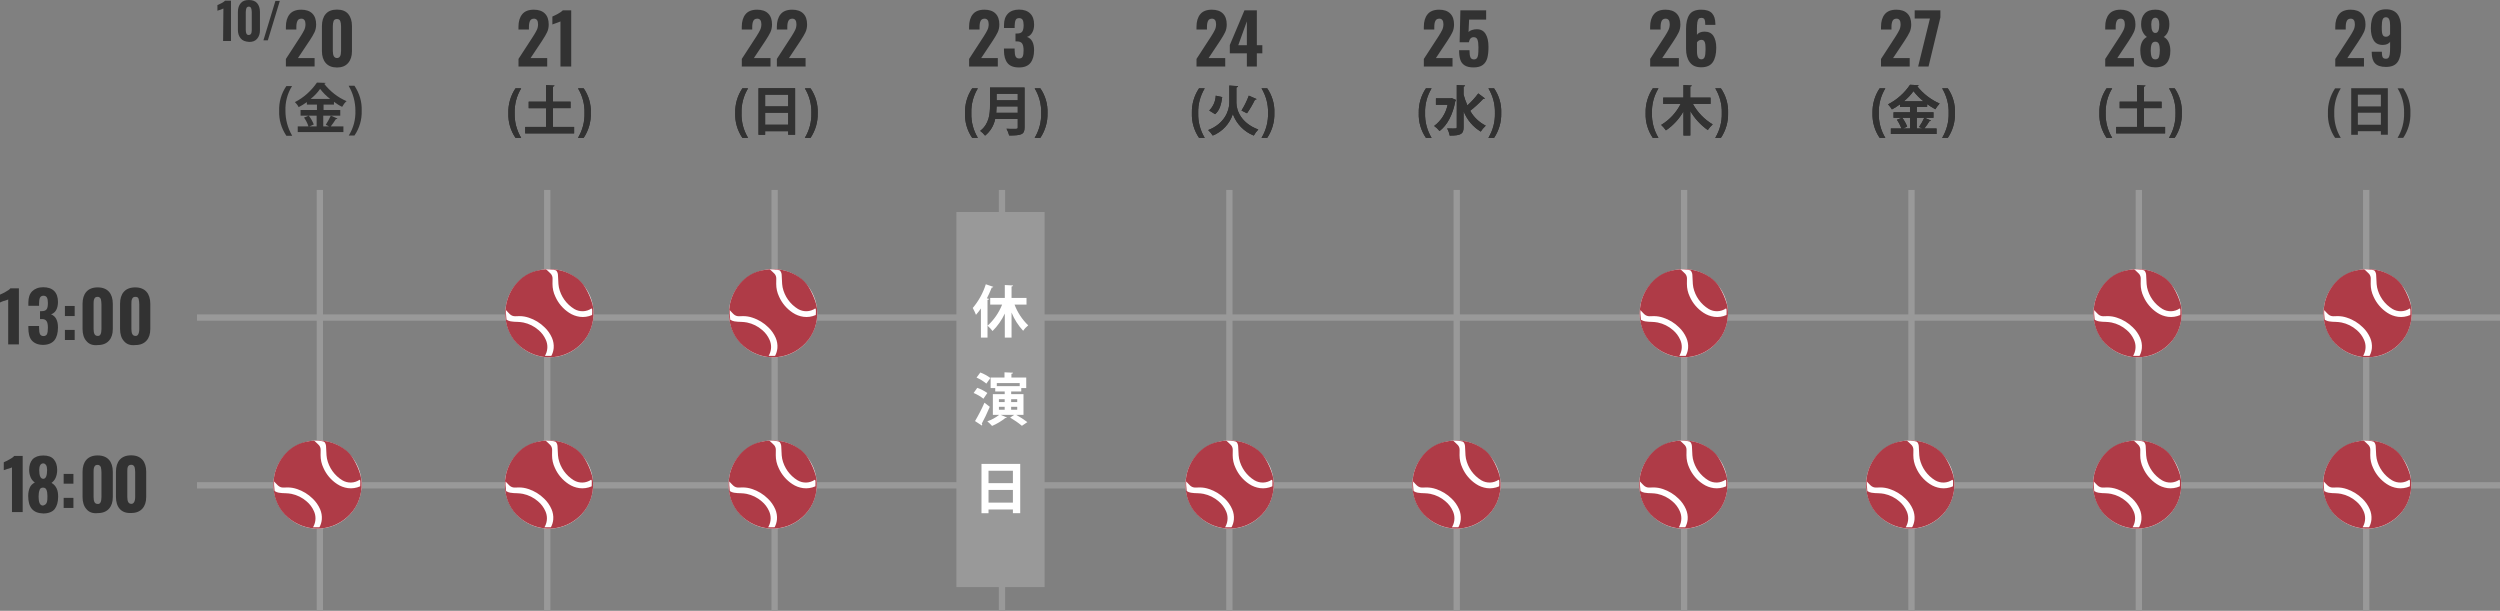 <?xml version="1.0" encoding="UTF-8"?><svg id="_レイヤー_1" xmlns="http://www.w3.org/2000/svg" width="279.9mm" height="68.39mm" viewBox="0 0 793.41 193.85"><rect x="0" y="0" width="793.41" height="193.85" fill="#808080" stroke="none"/><defs><style>.cls-1{fill:#fff;}.cls-2{fill:#999;}.cls-3{fill:#323232;}.cls-4{fill:#af3b47;}</style></defs><rect id="_長方形_28998" class="cls-2" x="100.52" y="60.27" width="2" height="133.58"/><rect id="_長方形_28998-2" class="cls-2" x="172.68" y="60.27" width="2" height="133.58"/><rect id="_長方形_28998-3" class="cls-2" x="244.84" y="60.27" width="2" height="133.58"/><rect id="_長方形_28998-4" class="cls-2" x="317" y="60.27" width="2" height="133.58"/><rect id="_長方形_28998-5" class="cls-2" x="389.16" y="60.27" width="2" height="133.58"/><rect id="_長方形_28998-6" class="cls-2" x="461.31" y="60.27" width="2" height="133.58"/><rect id="_長方形_28998-7" class="cls-2" x="533.47" y="60.27" width="2" height="133.58"/><rect id="_長方形_28998-8" class="cls-2" x="605.63" y="60.27" width="2" height="133.58"/><rect id="_長方形_28998-9" class="cls-2" x="677.79" y="60.27" width="2" height="133.58"/><rect id="_長方形_28998-10" class="cls-2" x="749.95" y="60.27" width="2" height="133.58"/><rect id="_長方形_28999" class="cls-2" x="62.52" y="99.77" width="730.89" height="2"/><rect id="_長方形_28999-2" class="cls-2" x="62.52" y="153.02" width="730.89" height="2"/><g id="_グループ_67390"><circle id="_楕円形_3502" class="cls-1" cx="245.36" cy="99.39" r="14"/><path id="_パス_360" class="cls-4" d="m258.74,97.88c-1.63,1.12-3.77,1.19-5.48.18-2.5-1.52-4.27-4-4.89-6.87-.13-.69-.19-1.4-.2-2.1-.02-.63-.04-1.27-.1-1.9-.03-.46-.2-.9-.48-1.26-.06-.07-.13-.12-.22-.15-.45-.14-.93-.22-1.4-.23-.48-.03-.96-.05-1.45-.08-.04,0-.07-.02-.1-.04.22,0,.45-.03.67-.03,3.01-.06,5.96.81,8.45,2.49,1.34.88,2.45,2.05,3.25,3.44.98,1.64,1.74,3.4,2.25,5.24.2.8.31,1.62.32,2.44.05,1.68-.19,3.36-.73,4.96-.62,1.85-1.65,3.55-3.01,4.96-2.07,2.18-4.77,3.66-7.73,4.21-1.42.29-2.87.33-4.3.13-2.81-.39-5.45-1.58-7.6-3.42-1.35-1.14-2.44-2.55-3.22-4.13-.67-1.36-1.1-2.82-1.28-4.32-.3-2.22-.08-4.48.63-6.6.72-2.15,1.94-4.11,3.56-5.7,1.65-1.65,3.74-2.78,6.02-3.27.81-.17,1.64-.3,2.47-.38.09,0,.19.03.24.1.29.29.6.57.9.85.18.17.36.34.53.52.35.42.53.95.52,1.49.02.57,0,1.13-.02,1.7,0,1.39.3,2.77.91,4.03.92,2.08,2.43,3.85,4.33,5.1,1.03.69,2.2,1.13,3.43,1.3,1.31.17,2.64-.02,3.84-.55.04-.02.06-.06.06-.1.02-.34.03-.68.03-1.02,0-.21,0-.41-.02-.62,0-.16-.07-.29-.18-.37Zm-27.13.56l-.03.03c0,.35-.02.7,0,1.05.04.61.11,1.21.16,1.82,0,.08.04.14.11.18.38.23.8.39,1.23.46.72.11,1.44.17,2.17.17.62.02,1.24.08,1.85.2,1.78.37,3.43,1.19,4.79,2.38,1.01.84,1.8,1.9,2.33,3.1.68,1.48.66,3.19-.05,4.66-.07.15-.15.29-.23.45h1.98s.07-.03.09-.06c.39-.75.64-1.57.71-2.41.09-1.11-.1-2.23-.54-3.25-.55-1.27-1.35-2.41-2.35-3.35-1.41-1.4-3.13-2.44-5.02-3.06-.94-.32-1.94-.49-2.93-.49-.46,0-.92.03-1.37.04-.63.02-1.23-.22-1.69-.65-.15-.14-.29-.29-.43-.43l-.78-.84Z"/></g><g id="_グループ_67390-2"><circle id="_楕円形_3502-2" class="cls-1" cx="245.22" cy="153.77" r="14"/><path id="_パス_360-2" class="cls-4" d="m258.6,152.25c-1.63,1.12-3.77,1.19-5.48.18-2.5-1.52-4.27-4-4.89-6.87-.13-.69-.19-1.4-.2-2.1-.02-.63-.04-1.27-.1-1.9-.03-.46-.2-.9-.48-1.26-.06-.07-.13-.12-.22-.15-.45-.14-.92-.22-1.4-.23-.48-.03-.96-.05-1.45-.08-.04,0-.07-.02-.1-.04.22,0,.45-.03.67-.03,3.01-.06,5.96.81,8.45,2.49,1.34.88,2.45,2.05,3.25,3.44.98,1.64,1.74,3.4,2.25,5.24.2.8.31,1.62.32,2.44.05,1.68-.19,3.36-.73,4.96-.62,1.85-1.65,3.55-3.01,4.96-2.07,2.18-4.77,3.66-7.73,4.21-1.42.29-2.87.33-4.3.13-2.81-.39-5.45-1.58-7.6-3.42-1.35-1.14-2.44-2.55-3.22-4.13-.67-1.36-1.1-2.82-1.28-4.32-.3-2.22-.08-4.48.63-6.6.72-2.15,1.94-4.11,3.56-5.7,1.65-1.65,3.74-2.78,6.02-3.27.81-.17,1.64-.3,2.46-.38.09,0,.19.03.25.1.29.29.6.57.9.85.18.17.36.34.53.52.35.42.53.95.52,1.49.02.57,0,1.13-.02,1.7,0,1.39.3,2.77.91,4.03.92,2.08,2.43,3.85,4.33,5.1,1.03.69,2.2,1.13,3.43,1.3,1.31.17,2.64-.02,3.85-.55.04-.02.06-.06.06-.1.02-.34.03-.68.03-1.02,0-.21,0-.41-.02-.62,0-.15-.08-.28-.19-.37Zm-27.13.57l-.03.03c0,.35-.02.7,0,1.05.04.61.11,1.21.16,1.82,0,.08.04.14.11.18.38.23.79.39,1.23.46.72.11,1.44.17,2.17.17.62.02,1.24.08,1.85.2,1.78.37,3.43,1.19,4.79,2.38,1.01.84,1.8,1.9,2.33,3.1.68,1.48.66,3.19-.05,4.66-.07.15-.15.29-.23.45h1.98s.07-.03.09-.06c.39-.75.64-1.57.71-2.41.09-1.11-.1-2.23-.54-3.25-.55-1.27-1.35-2.41-2.35-3.36-1.41-1.4-3.13-2.44-5.02-3.06-.94-.32-1.94-.49-2.93-.49-.46,0-.92.03-1.37.04-.63.02-1.23-.22-1.69-.65-.15-.14-.28-.29-.43-.43l-.78-.83Z"/></g><g id="_グループ_67390-3"><circle id="_楕円形_3502-3" class="cls-1" cx="100.77" cy="153.77" r="14"/><path id="_パス_360-3" class="cls-4" d="m114.14,152.25c-1.63,1.12-3.77,1.19-5.48.18-2.5-1.52-4.27-4-4.89-6.87-.13-.69-.19-1.4-.2-2.1-.02-.63-.04-1.27-.1-1.9-.03-.46-.2-.9-.48-1.26-.06-.07-.13-.12-.22-.15-.45-.14-.92-.22-1.4-.23-.48-.03-.96-.05-1.45-.08-.04,0-.07-.02-.1-.04.22,0,.45-.03.67-.03,3.01-.06,5.96.81,8.45,2.49,1.34.88,2.45,2.05,3.25,3.44.98,1.64,1.74,3.4,2.25,5.24.2.8.31,1.62.32,2.44.06,1.68-.19,3.36-.73,4.96-.62,1.85-1.65,3.55-3.01,4.96-2.07,2.18-4.77,3.66-7.73,4.21-1.42.29-2.87.33-4.3.13-2.81-.39-5.45-1.58-7.6-3.42-1.35-1.14-2.44-2.55-3.22-4.13-.67-1.36-1.1-2.82-1.28-4.32-.3-2.22-.08-4.48.63-6.6.72-2.15,1.94-4.11,3.56-5.7,1.65-1.65,3.74-2.78,6.02-3.27.81-.17,1.64-.3,2.46-.38.09,0,.19.03.25.1.29.29.6.57.9.85.18.17.36.34.53.52.35.42.53.95.52,1.49.02.57,0,1.13-.02,1.7,0,1.39.3,2.77.91,4.03.92,2.08,2.43,3.85,4.33,5.1,1.03.69,2.2,1.13,3.43,1.3,1.31.17,2.64-.02,3.84-.55.04-.02.06-.06.06-.1.02-.34.03-.68.03-1.02,0-.21,0-.41-.02-.62.01-.15-.06-.28-.18-.37Zm-27.12.57l-.03.03c0,.35-.02.7,0,1.05.04.61.11,1.21.16,1.82,0,.08.04.14.11.18.38.23.79.39,1.23.46.72.11,1.44.17,2.17.17.62.02,1.24.08,1.85.2,1.78.37,3.43,1.19,4.79,2.38,1.01.84,1.8,1.9,2.33,3.1.68,1.48.66,3.19-.05,4.66-.07.15-.15.29-.23.45h1.98s.07-.03.09-.06c.39-.75.64-1.57.71-2.41.09-1.11-.1-2.23-.54-3.25-.55-1.27-1.35-2.41-2.35-3.36-1.41-1.4-3.13-2.44-5.02-3.06-.94-.32-1.94-.49-2.93-.49-.46,0-.92.03-1.37.04-.63.02-1.23-.22-1.69-.65-.15-.14-.29-.29-.43-.43l-.78-.83Z"/></g><rect id="_長方形_26896" class="cls-2" x="303.52" y="67.27" width="28" height="119.04"/><g id="_グループ_67419"><path id="_パス_141979" class="cls-1" d="m312.86,90.21c-.87,2.76-2.27,5.31-4.14,7.52.39.7.73,1.43,1.02,2.18.57-.64,1.09-1.31,1.57-2.02v9.25h2.09v-11.97c.31-.02.43-.14.47-.31l-.67-.18c.57-1.12,1.09-2.26,1.55-3.43.2.04.4-.05.5-.22l-2.39-.82Zm12.92,4.34h-4.75v-3.62c.34-.05.47-.16.49-.34l-2.63-.14v4.1h-4.63v2.11h3.78c-1.01,2.55-2.59,4.85-4.62,6.7.58.51,1.11,1.08,1.58,1.69,1.62-1.6,2.93-3.48,3.89-5.54v7.63h2.14v-7.96c.86,2.14,2.12,4.11,3.69,5.8.44-.66.98-1.24,1.6-1.73-1.92-1.84-3.4-4.1-4.34-6.59h3.8v-2.11Z"/><path id="_パス_141980" class="cls-1" d="m324.83,125.07h-3.92v-.83h3.2v-1.08h1.58v-3.35h-4.7v-1.17c.34-.05.49-.16.5-.36l-2.7-.13v1.66h-4.4v3.35h1.46v1.08h3.01v.83h-3.76v6.59h2c-1.13.88-2.41,1.58-3.76,2.05.54.44,1.05.93,1.51,1.46,1.52-.66,2.95-1.51,4.25-2.54.05,0,.1.02.14.02.13,0,.25-.06.32-.16l-1.96-.83h4.28l-1.3.86c1.32.77,2.57,1.64,3.74,2.61l1.73-1.17c-1.12-.85-2.3-1.62-3.53-2.3h2.3v-6.59Zm-5.98,1.62v.9h-1.83v-.9h1.83Zm3.98.9h-1.93v-.9h1.93v.9Zm-3.98,1.51v.94h-1.83v-.94h1.83Zm2.05.93v-.94h1.93v.94h-1.93Zm-10.98-10.2c1.12.48,2.17,1.13,3.11,1.91l1.29-1.78c-.98-.73-2.06-1.32-3.2-1.75l-1.2,1.62Zm13.7,2.72h-7.27v-.99h7.27v.99Zm-14.63,2.17c1.12.45,2.17,1.07,3.11,1.82l1.24-1.82c-.98-.69-2.05-1.24-3.19-1.64l-1.16,1.64Zm2.64,10.34c.05-.08.08-.17.09-.27-.01-.13-.06-.26-.14-.36.77-1.42,1.75-3.42,2.54-5.33l-1.69-1.3c-.88,2-1.88,3.95-2.99,5.83l2.19,1.43Z"/><path id="_パス_141981" class="cls-1" d="m311.49,162.87h2.23v-1.18h7.74v1.17h2.32v-15.64h-12.29v15.65Zm9.97-9.54h-7.74v-3.94h7.74v3.94Zm-7.74,2.15h7.74v4.03h-7.74v-4.03Z"/></g><path class="cls-3" d="m753.74,20.09c-.7-.76-1.04-1.9-1.04-3.42v-.26h3.21c0,.81.08,1.38.25,1.72s.52.51,1.04.51c.37,0,.64-.11.83-.33.18-.22.31-.58.39-1.09.07-.51.11-1.24.11-2.19v-1.8c-.19.32-.49.58-.9.76-.41.18-.89.27-1.43.27-1.32,0-2.28-.48-2.88-1.45s-.9-2.25-.9-3.85c0-4,1.6-6.01,4.8-6.01,1.63,0,2.83.51,3.62,1.52.78,1.01,1.18,2.41,1.18,4.18v6.49c0,1.92-.36,3.42-1.07,4.49s-1.96,1.61-3.75,1.61c-1.61,0-2.76-.39-3.46-1.15Zm4.79-9.25v-2.84c0-.78-.1-1.39-.29-1.85-.19-.45-.54-.68-1.03-.68-.53,0-.88.25-1.06.74s-.26,1.27-.26,2.34c0,.76.02,1.35.07,1.75s.17.73.36.98c.2.25.5.37.91.37.54.01.98-.27,1.3-.81Z"/><path class="cls-3" d="m90.73,18.71l4.33-6.67.33-.51c.53-.82.92-1.51,1.18-2.06.26-.55.38-1.15.38-1.79,0-.57-.11-1.01-.33-1.31-.22-.3-.54-.45-.97-.45-.6,0-1.02.23-1.25.7s-.35,1.11-.35,1.94v.81h-3.32v-.87c0-1.67.39-3,1.18-3.97.78-.97,2.01-1.46,3.69-1.46,1.54,0,2.71.41,3.52,1.22.81.81,1.21,1.97,1.21,3.47,0,.91-.17,1.73-.51,2.45-.34.73-.87,1.62-1.58,2.7l-.25.36-3.43,5.15h5.28v2.68h-9.11v-2.39Z"/><path class="cls-3" d="m103.39,20.01c-.81-.93-1.22-2.18-1.22-3.75v-7.98c0-1.63.4-2.91,1.19-3.84s1.99-1.4,3.59-1.4,2.77.46,3.56,1.4c.79.94,1.19,2.21,1.19,3.84v7.99c0,1.55-.41,2.8-1.23,3.74s-1.99,1.41-3.52,1.41c-1.56-.01-2.74-.47-3.56-1.41Zm4.85-3.81v-7.86c0-.66-.08-1.21-.25-1.65s-.52-.66-1.04-.66c-.56,0-.92.22-1.08.65-.16.43-.24.99-.24,1.66v7.85c0,1.48.44,2.22,1.32,2.22.86.01,1.29-.73,1.29-2.21Z"/><path class="cls-3" d="m164.54,18.71l4.33-6.67.33-.51c.53-.82.92-1.51,1.18-2.06.26-.55.38-1.15.38-1.79,0-.57-.11-1.01-.33-1.31-.22-.3-.54-.45-.97-.45-.6,0-1.02.23-1.25.7s-.35,1.11-.35,1.94v.81h-3.32v-.87c0-1.67.39-3,1.18-3.97.78-.97,2.01-1.46,3.69-1.46,1.54,0,2.71.41,3.52,1.22.81.81,1.21,1.97,1.21,3.47,0,.91-.17,1.73-.51,2.45-.34.73-.87,1.62-1.58,2.7l-.24.37-3.43,5.15h5.28v2.68h-9.11v-2.4h0Z"/><path class="cls-3" d="m177.87,6.8c-.13.07-.35.17-.66.27-.31.11-.54.2-.7.25-.65.21-1.05.35-1.21.44v-2.52c.5-.21,1.1-.5,1.81-.89s1.21-.74,1.51-1.07h2.66v17.82h-3.41V6.8Z"/><path class="cls-3" d="m235.41,18.71l4.33-6.67.33-.51c.53-.82.92-1.51,1.18-2.06.26-.55.38-1.15.38-1.79,0-.57-.11-1.01-.33-1.31-.22-.3-.54-.45-.97-.45-.6,0-1.02.23-1.25.7s-.35,1.11-.35,1.94v.81h-3.32v-.87c0-1.67.39-3,1.18-3.97.78-.97,2.01-1.46,3.69-1.46,1.54,0,2.71.41,3.52,1.22.81.81,1.21,1.97,1.21,3.47,0,.91-.17,1.73-.51,2.45-.34.73-.87,1.62-1.58,2.7l-.24.37-3.43,5.15h5.28v2.68h-9.11v-2.4h0Z"/><path class="cls-3" d="m246.54,18.71l4.33-6.67.33-.51c.53-.82.92-1.51,1.18-2.06.26-.55.38-1.15.38-1.79,0-.57-.11-1.01-.33-1.31-.22-.3-.54-.45-.97-.45-.6,0-1.02.23-1.25.7s-.35,1.11-.35,1.94v.81h-3.32v-.87c0-1.67.39-3,1.18-3.97.78-.97,2.01-1.46,3.69-1.46,1.54,0,2.71.41,3.52,1.22.81.81,1.21,1.97,1.21,3.47,0,.91-.17,1.73-.51,2.45-.34.73-.87,1.62-1.58,2.7l-.24.37-3.43,5.15h5.28v2.68h-9.11v-2.4h0Z"/><path class="cls-3" d="m307.55,18.71l4.33-6.67.33-.51c.53-.82.92-1.51,1.18-2.06.26-.55.38-1.15.38-1.79,0-.57-.11-1.01-.33-1.31-.22-.3-.54-.45-.97-.45-.6,0-1.02.23-1.25.7s-.35,1.11-.35,1.94v.81h-3.32v-.87c0-1.67.39-3,1.18-3.97.78-.97,2.01-1.46,3.69-1.46,1.54,0,2.71.41,3.52,1.22.81.81,1.21,1.97,1.21,3.47,0,.91-.17,1.73-.51,2.45-.34.73-.87,1.62-1.58,2.7l-.24.37-3.43,5.15h5.28v2.68h-9.11v-2.4h0Z"/><path class="cls-3" d="m319.74,20c-.75-.94-1.12-2.27-1.12-3.98v-.62h3.39v.6c.01.91.12,1.56.33,1.96s.58.59,1.12.59.91-.2,1.1-.61c.19-.4.29-1.06.29-1.97s-.14-1.66-.43-2.12c-.29-.46-.8-.7-1.55-.71-.03-.01-.23-.02-.59-.02v-2.49h.53c.78,0,1.31-.21,1.61-.62.29-.41.44-1.08.44-2.02,0-.76-.11-1.33-.32-1.69-.21-.37-.59-.55-1.13-.55s-.89.2-1.08.59c-.19.4-.29.98-.31,1.76v.79h-3.39v-.96c0-1.55.42-2.76,1.25-3.61s2.01-1.28,3.52-1.28,2.71.41,3.54,1.23,1.25,2,1.25,3.54c0,1.01-.21,1.87-.63,2.57s-.96,1.14-1.62,1.32c1.5.56,2.24,1.96,2.24,4.2,0,1.72-.38,3.06-1.14,4.04s-1.97,1.46-3.63,1.46c-1.7.01-2.92-.46-3.67-1.4Z"/><path class="cls-3" d="m379.72,18.71l4.33-6.67.33-.51c.53-.82.92-1.51,1.18-2.06s.38-1.15.38-1.79c0-.57-.11-1.01-.33-1.31-.22-.3-.54-.45-.97-.45-.6,0-1.02.23-1.25.7s-.35,1.11-.35,1.94v.81h-3.32v-.87c0-1.67.39-3,1.18-3.97.78-.97,2.01-1.46,3.69-1.46,1.54,0,2.71.41,3.52,1.22.81.81,1.21,1.97,1.21,3.47,0,.91-.17,1.73-.51,2.45-.34.73-.87,1.62-1.58,2.7l-.24.37-3.43,5.15h5.28v2.68h-9.11v-2.4h-.01Z"/><path class="cls-3" d="m395.71,16.92h-5.41v-2.64l4.64-11h3.94v11.07h1.74v2.57h-1.74v4.18h-3.17v-4.18h0Zm0-2.57v-7.57l-2.73,7.57h2.73Z"/><path class="cls-3" d="m451.87,18.71l4.33-6.67.33-.51c.53-.82.92-1.51,1.18-2.06.26-.55.38-1.15.38-1.79,0-.57-.11-1.01-.33-1.31s-.54-.45-.97-.45c-.6,0-1.02.23-1.25.7-.24.47-.35,1.11-.35,1.94v.81h-3.32v-.87c0-1.67.39-3,1.18-3.97.78-.97,2.01-1.46,3.68-1.46,1.54,0,2.71.41,3.52,1.22.81.81,1.21,1.97,1.21,3.47,0,.91-.17,1.73-.51,2.45-.34.73-.87,1.62-1.58,2.7l-.24.37-3.43,5.15h5.28v2.68h-9.11v-2.4h0Z"/><path class="cls-3" d="m464.82,20.74c-.67-.43-1.14-1.04-1.39-1.84-.25-.79-.37-1.78-.37-2.97h3.3c0,1.03.1,1.77.29,2.23.19.46.56.69,1.12.69.44,0,.76-.15.97-.44.21-.29.33-.7.38-1.21.05-.51.08-1.24.08-2.18,0-1.08-.1-1.9-.3-2.43s-.6-.8-1.22-.8c-.79,0-1.3.54-1.52,1.61h-2.93l.24-10.12h8.18v2.93h-5.41l-.18,3.94c.21-.25.56-.46,1.06-.63s1.03-.25,1.58-.25c1.22,0,2.14.49,2.76,1.47.62.98.93,2.36.93,4.14,0,1.41-.12,2.58-.37,3.51s-.72,1.67-1.42,2.2c-.7.54-1.69.8-2.98.8-1.18,0-2.12-.22-2.8-.65Z"/><path class="cls-3" d="m523.69,18.71l4.33-6.67.33-.51c.53-.82.92-1.51,1.18-2.06s.38-1.15.38-1.79c0-.57-.11-1.01-.33-1.31-.22-.3-.54-.45-.97-.45-.6,0-1.02.23-1.25.7s-.35,1.11-.35,1.94v.81h-3.32v-.87c0-1.67.39-3,1.18-3.97.78-.97,2.01-1.46,3.69-1.46,1.54,0,2.71.41,3.52,1.22.81.81,1.21,1.97,1.21,3.47,0,.91-.17,1.73-.51,2.45-.34.73-.87,1.62-1.58,2.7l-.24.37-3.43,5.15h5.28v2.68h-9.11v-2.4h-.01Z"/><path class="cls-3" d="m536.28,19.76c-.79-1.06-1.19-2.48-1.19-4.27v-6.33c0-1.94.35-3.44,1.06-4.5.7-1.06,1.95-1.59,3.74-1.59,1.58,0,2.73.37,3.43,1.12s1.06,1.88,1.08,3.39v.31h-3.21c0-.82-.08-1.4-.24-1.73s-.51-.5-1.03-.5c-.37,0-.65.11-.84.33s-.33.59-.41,1.1c-.08.51-.12,1.24-.12,2.18v1.8c.19-.32.5-.58.91-.76s.91-.28,1.46-.28c1.32,0,2.28.46,2.87,1.39s.89,2.17.89,3.74c0,1.97-.37,3.49-1.1,4.57s-1.96,1.62-3.67,1.62-2.84-.53-3.63-1.59Zm4.72-1.68c.18-.49.28-1.27.28-2.34,0-.73-.03-1.31-.08-1.73s-.18-.75-.37-1c-.2-.25-.5-.37-.91-.37-.29,0-.56.08-.81.25s-.43.36-.55.56v2.84c0,1.69.46,2.53,1.39,2.53.51,0,.86-.25,1.05-.74Z"/><path class="cls-3" d="m596.96,18.71l4.33-6.67.33-.51c.53-.82.92-1.51,1.18-2.06.26-.55.38-1.15.38-1.79,0-.57-.11-1.01-.33-1.31-.22-.3-.54-.45-.97-.45-.6,0-1.02.23-1.25.7s-.35,1.11-.35,1.94v.81h-3.32v-.87c0-1.67.39-3,1.18-3.97.78-.97,2.01-1.46,3.68-1.46,1.54,0,2.71.41,3.52,1.22.81.81,1.21,1.97,1.21,3.47,0,.91-.17,1.73-.51,2.45-.34.73-.87,1.62-1.58,2.7l-.24.37-3.43,5.15h5.28v2.68h-9.11v-2.4h0Z"/><path class="cls-3" d="m612.49,5.88h-4.84v-2.6h8.16v2.22l-3.76,15.6h-3.3l3.74-15.22Z"/><path class="cls-3" d="m668.12,18.71l4.33-6.67.33-.51c.53-.82.92-1.51,1.18-2.06.26-.55.38-1.15.38-1.79,0-.57-.11-1.01-.33-1.31s-.54-.45-.97-.45c-.6,0-1.02.23-1.25.7-.24.47-.35,1.11-.35,1.94v.81h-3.32v-.87c0-1.67.39-3,1.18-3.97.78-.97,2.01-1.46,3.68-1.46,1.54,0,2.71.41,3.52,1.22.81.81,1.21,1.97,1.21,3.47,0,.91-.17,1.73-.51,2.45-.34.73-.87,1.62-1.58,2.7l-.24.37-3.43,5.15h5.28v2.68h-9.11v-2.4h0Z"/><path class="cls-3" d="m679.25,15.96c0-1,.18-1.86.53-2.6.35-.73.87-1.28,1.56-1.63-.54-.4-.98-.93-1.32-1.61-.34-.67-.51-1.49-.51-2.44,0-1.45.38-2.58,1.15-3.4.77-.81,1.89-1.22,3.36-1.22s2.56.4,3.32,1.21c.76.81,1.14,1.93,1.14,3.37,0,1-.16,1.83-.48,2.51-.32.67-.76,1.2-1.3,1.58.69.35,1.21.91,1.56,1.67s.53,1.67.53,2.71c0,1.66-.38,2.95-1.14,3.87s-1.97,1.39-3.63,1.39c-3.18,0-4.77-1.81-4.77-5.41Zm5.95,2.05c.17-.55.25-1.27.25-2.15,0-.81-.1-1.45-.3-1.92s-.58-.71-1.13-.71-.96.26-1.16.78c-.2.52-.3,1.21-.3,2.08,0,.79.1,1.45.3,1.97.2.52.58.78,1.16.78.62,0,1.01-.28,1.18-.83Zm.08-10.3c0-.64-.11-1.15-.32-1.53-.21-.37-.52-.56-.93-.56-.43,0-.75.19-.97.56s-.33.88-.33,1.53c0,1.83.43,2.75,1.3,2.75s1.25-.92,1.25-2.75Z"/><path id="_パス_141974" class="cls-3" d="m165.41,43.75c-1.43-2.36-2.15-5.08-2.07-7.84-.09-2.78.63-5.52,2.07-7.89h-1.8c-1.56,2.32-2.36,5.07-2.28,7.87-.1,2.8.7,5.55,2.28,7.86h1.8Zm10.08-9.43h5.59v-2.06h-5.59v-4.78c.32-.05.46-.17.48-.34l-2.67-.14v5.27h-5.51v2.06h5.51v5.95h-6.63v2.04h15.54v-2.04h-6.71v-5.96h0Zm7.94-6.3c1.43,2.36,2.15,5.08,2.07,7.84.08,2.78-.64,5.52-2.07,7.89h1.8c1.56-2.32,2.36-5.08,2.28-7.88.11-2.8-.69-5.55-2.28-7.85h-1.8Z"/><path id="_パス_141976" class="cls-3" d="m237.41,43.75c-1.43-2.36-2.15-5.08-2.07-7.84-.09-2.78.63-5.52,2.07-7.89h-1.8c-1.56,2.32-2.36,5.07-2.28,7.87-.1,2.8.7,5.55,2.28,7.86h1.8Zm3.31-.98h2.11v-1.13h7.31v1.11h2.2v-14.77h-11.62v14.79Zm9.42-9.01h-7.31v-3.72h7.31v3.72Zm-7.31,2.02h7.31v3.81h-7.31v-3.81Zm12.6-7.76c1.43,2.36,2.15,5.08,2.07,7.84.08,2.78-.64,5.52-2.07,7.89h1.8c1.56-2.32,2.36-5.08,2.28-7.88.11-2.8-.69-5.55-2.28-7.85h-1.8Z"/><path id="_パス_141970" class="cls-3" d="m526.34,43.75c-1.43-2.36-2.15-5.08-2.07-7.84-.09-2.78.63-5.52,2.07-7.89h-1.8c-1.56,2.32-2.36,5.07-2.28,7.87-.1,2.8.7,5.55,2.28,7.86h1.8Zm16.52-12.79h-6.43v-3.5c.32-.05.46-.15.48-.34l-2.65-.14v3.98h-6.41v2.02h5.53c-1.39,2.76-3.54,5.07-6.18,6.66.56.52,1.07,1.1,1.51,1.73,2.29-1.55,4.19-3.61,5.56-6.02v7.65h2.18v-7.75c1.4,2.38,3.29,4.43,5.54,6.02.44-.66.97-1.27,1.56-1.8-2.64-1.57-4.81-3.81-6.29-6.5h5.61v-2.01Zm1.5-2.94c1.43,2.36,2.15,5.08,2.07,7.84.08,2.78-.64,5.52-2.08,7.89h1.8c1.56-2.32,2.36-5.08,2.28-7.88.11-2.8-.69-5.55-2.28-7.85h-1.79Z"/><path id="_パス_141972" class="cls-3" d="m598.34,43.75c-1.43-2.36-2.15-5.08-2.07-7.84-.09-2.78.63-5.52,2.07-7.89h-1.8c-1.56,2.32-2.36,5.07-2.28,7.87-.1,2.8.7,5.55,2.28,7.86h1.8Zm15.28-6.38v-1.75h-5.29v-1.7h3.28v-.88c.83.6,1.7,1.15,2.6,1.63.38-.65.84-1.26,1.36-1.82-2.78-1.21-5.22-3.09-7.11-5.47.2-.01.38-.14.44-.34l-2.72-.15c-1.76,2.63-4.17,4.77-6.99,6.22.48.49.89,1.03,1.24,1.61.89-.49,1.75-1.03,2.57-1.63v.83h3.16v1.7h-5.22v1.75h2.6l-1.53.63c.59.86,1.07,1.79,1.43,2.77h-3.35v1.75h14.5v-1.75h-3.88c.6-.75,1.15-1.53,1.65-2.35.18.03.36-.03.48-.17l-2.06-.88s2.84,0,2.84,0Zm-7.45,3.4h-2.28l1.38-.6c-.39-1-.91-1.94-1.56-2.8h2.47v3.4h0Zm3.91,0h-1.75v-3.4h2.36c-.45,1.02-1,2-1.65,2.91l1.04.49Zm-5.85-8.64c1.15-.93,2.17-2.01,3.04-3.21.92,1.2,1.98,2.28,3.16,3.21h-6.2Zm12.13-4.11c1.43,2.36,2.15,5.08,2.07,7.84.08,2.78-.64,5.52-2.07,7.89h1.8c1.56-2.32,2.36-5.08,2.28-7.88.11-2.8-.69-5.55-2.28-7.85h-1.8Z"/><path id="_パス_141974-2" class="cls-3" d="m670.34,43.75c-1.43-2.36-2.15-5.08-2.07-7.84-.09-2.78.63-5.52,2.07-7.89h-1.8c-1.56,2.32-2.36,5.07-2.28,7.87-.1,2.8.7,5.55,2.28,7.86h1.8Zm10.08-9.43h5.59v-2.06h-5.59v-4.78c.32-.05.46-.17.48-.34l-2.68-.14v5.27h-5.51v2.06h5.51v5.95h-6.63v2.04h15.54v-2.04h-6.72v-5.96h.01Zm7.94-6.3c1.43,2.36,2.15,5.08,2.07,7.84.08,2.78-.64,5.52-2.07,7.89h1.8c1.56-2.32,2.36-5.08,2.28-7.88.11-2.8-.69-5.55-2.28-7.85h-1.8Z"/><path id="_パス_141963" class="cls-3" d="m310.34,43.75c-1.43-2.36-2.15-5.08-2.07-7.84-.09-2.78.63-5.52,2.07-7.89h-1.8c-1.56,2.32-2.36,5.07-2.28,7.87-.1,2.8.7,5.55,2.28,7.86h1.8Zm3.85-15.97v5.64c0,2.63-.24,5.92-3.11,8.11.58.44,1.1.94,1.55,1.51,1.65-1.33,2.78-3.19,3.2-5.27h7.17v2.64c0,.49-.12.49-1.24.49-.63,0-1.53,0-2.33-.05.38.67.66,1.39.85,2.14,3.81,0,4.88-.27,4.88-2.55v-12.66h-10.97Zm8.81,4.04h-6.71v-2.06h6.71v2.06Zm0,1.94v2.04h-6.83c.07-.71.1-1.39.12-2.04h6.71Zm5.36-5.74c1.43,2.36,2.15,5.08,2.07,7.84.08,2.78-.64,5.52-2.07,7.89h1.8c1.56-2.32,2.36-5.08,2.28-7.88.11-2.8-.69-5.55-2.28-7.85h-1.8Z"/><path id="_パス_141966" class="cls-3" d="m382.34,43.75c-1.43-2.36-2.15-5.08-2.07-7.84-.09-2.78.63-5.52,2.07-7.89h-1.8c-1.56,2.32-2.36,5.07-2.28,7.87-.1,2.8.7,5.55,2.28,7.86h1.8Zm7.8-16.61v5.44c0,2.55-1.55,6.72-6.71,8.69.55.52,1.03,1.11,1.45,1.75,3.02-1.22,5.36-3.72,6.38-6.82,1.14,3.12,3.56,5.6,6.65,6.82.38-.71.86-1.35,1.43-1.92-5.34-1.97-6.95-5.93-6.95-8.53v-4.79c.29-.08.49-.24.53-.46l-1.65-.09-1.13-.09Zm6.19,3.21c-.61,1.65-1.39,3.23-2.33,4.73,0,0,1.73.85,1.75.87.95-1.37,1.8-2.82,2.53-4.32.2.03.39-.04.53-.19l-2.48-1.09Zm-10.7,5.88c1.46-1.22,1.97-3.26,2.26-5.41l-2.06-.46c-.07,1.77-.81,3.45-2.06,4.71l1.86,1.16Zm14.73-8.21c1.43,2.36,2.15,5.08,2.07,7.84.08,2.78-.64,5.52-2.07,7.89h1.8c1.56-2.32,2.36-5.08,2.28-7.88.11-2.8-.69-5.55-2.28-7.85h-1.8Z"/><path id="_パス_141968" class="cls-3" d="m454.34,43.75c-1.43-2.36-2.15-5.08-2.07-7.84-.09-2.78.63-5.52,2.07-7.89h-1.8c-1.56,2.32-2.36,5.07-2.28,7.87-.1,2.8.7,5.55,2.28,7.86h1.8Zm10.16-16.3c.32-.03.44-.15.46-.34l-2.64-.12v13.37c0,.42-.07.42-1.19.42-.51,0-1.16,0-1.84-.03.38.72.65,1.48.8,2.28,3.64,0,4.4-.56,4.4-2.67v-5.07c1.06,2.7,2.98,4.98,5.46,6.48.43-.71.97-1.35,1.58-1.9-2.09-1.04-3.81-2.68-4.95-4.71,1.48-1.15,2.86-2.42,4.13-3.79.2.04.4-.01.56-.14l-2.12-1.58c-1.02,1.38-2.18,2.65-3.45,3.79-.5-1.11-.9-2.26-1.21-3.43v-2.56h.01Zm-4.18,3.75h-4.61v2.06h3.71c-.55,2.68-2.07,5.07-4.27,6.71.65.45,1.22.99,1.7,1.61,2.43-1.8,4.25-5.25,5.03-9.54.11-.08.18-.19.22-.32l-1.41-.61-.37.09Zm12.04-3.18c1.43,2.36,2.15,5.08,2.07,7.84.08,2.78-.64,5.52-2.07,7.89h1.8c1.56-2.32,2.36-5.08,2.28-7.88.11-2.8-.69-5.55-2.28-7.85h-1.8Z"/><path id="_パス_141974-3" class="cls-3" d="m165.41,43.75c-1.43-2.36-2.15-5.08-2.07-7.84-.09-2.78.63-5.52,2.07-7.89h-1.8c-1.56,2.32-2.36,5.07-2.28,7.87-.1,2.8.7,5.55,2.28,7.86h1.8Zm10.08-9.43h5.59v-2.06h-5.59v-4.78c.32-.05.46-.17.48-.34l-2.67-.14v5.27h-5.51v2.06h5.51v5.95h-6.63v2.04h15.54v-2.04h-6.71v-5.96h0Zm7.94-6.3c1.43,2.36,2.15,5.08,2.07,7.84.08,2.78-.64,5.52-2.07,7.89h1.8c1.56-2.32,2.36-5.08,2.28-7.88.11-2.8-.69-5.55-2.28-7.85h-1.8Z"/><path id="_パス_141976-2" class="cls-3" d="m237.41,43.75c-1.43-2.36-2.15-5.08-2.07-7.84-.09-2.78.63-5.52,2.07-7.89h-1.8c-1.56,2.32-2.36,5.07-2.28,7.87-.1,2.8.7,5.55,2.28,7.86h1.8Zm3.31-.98h2.11v-1.13h7.31v1.11h2.2v-14.77h-11.62v14.79Zm9.42-9.01h-7.31v-3.72h7.31v3.72Zm-7.31,2.02h7.31v3.81h-7.31v-3.81Zm12.6-7.76c1.43,2.36,2.15,5.08,2.07,7.84.08,2.78-.64,5.52-2.07,7.89h1.8c1.56-2.32,2.36-5.08,2.28-7.88.11-2.8-.69-5.55-2.28-7.85h-1.8Z"/><path id="_パス_141976-3" class="cls-3" d="m742.88,43.75c-1.43-2.36-2.15-5.08-2.07-7.84-.09-2.78.63-5.52,2.07-7.89h-1.8c-1.56,2.32-2.36,5.07-2.28,7.87-.1,2.8.7,5.55,2.28,7.86h1.8Zm3.31-.98h2.11v-1.13h7.31v1.11h2.2v-14.77h-11.62v14.79Zm9.42-9.01h-7.31v-3.72h7.31v3.72Zm-7.31,2.02h7.31v3.81h-7.31v-3.81Zm12.6-7.76c1.43,2.36,2.15,5.08,2.07,7.84.08,2.78-.64,5.52-2.07,7.89h1.8c1.56-2.32,2.36-5.08,2.28-7.88.11-2.8-.69-5.55-2.28-7.85h-1.8Z"/><path id="_パス_141970-2" class="cls-3" d="m526.34,43.75c-1.43-2.36-2.15-5.08-2.07-7.84-.09-2.78.63-5.52,2.07-7.89h-1.8c-1.56,2.32-2.36,5.07-2.28,7.87-.1,2.8.7,5.55,2.28,7.86h1.8Zm16.52-12.79h-6.43v-3.5c.32-.05.46-.15.48-.34l-2.65-.14v3.98h-6.41v2.02h5.53c-1.39,2.76-3.54,5.07-6.18,6.66.56.52,1.07,1.1,1.51,1.73,2.29-1.55,4.19-3.61,5.56-6.02v7.65h2.18v-7.75c1.4,2.38,3.29,4.43,5.54,6.02.44-.66.97-1.27,1.56-1.8-2.64-1.57-4.81-3.81-6.29-6.5h5.61v-2.01Zm1.5-2.94c1.43,2.36,2.15,5.08,2.07,7.84.08,2.78-.64,5.52-2.08,7.89h1.8c1.56-2.32,2.36-5.08,2.28-7.88.11-2.8-.69-5.55-2.28-7.85h-1.79Z"/><path id="_パス_141972-2" class="cls-3" d="m598.34,43.75c-1.43-2.36-2.15-5.08-2.07-7.84-.09-2.78.63-5.52,2.07-7.89h-1.8c-1.56,2.32-2.36,5.07-2.28,7.87-.1,2.8.7,5.55,2.28,7.86h1.8Zm15.28-6.38v-1.75h-5.29v-1.7h3.28v-.88c.83.6,1.7,1.15,2.6,1.63.38-.65.84-1.26,1.36-1.82-2.78-1.21-5.22-3.09-7.11-5.47.2-.01.38-.14.44-.34l-2.72-.15c-1.76,2.63-4.17,4.77-6.99,6.22.48.49.89,1.03,1.24,1.61.89-.49,1.75-1.03,2.57-1.63v.83h3.16v1.7h-5.22v1.75h2.6l-1.53.63c.59.86,1.07,1.79,1.43,2.77h-3.35v1.75h14.5v-1.75h-3.88c.6-.75,1.15-1.53,1.65-2.35.18.03.36-.03.48-.17l-2.06-.88s2.84,0,2.84,0Zm-7.45,3.4h-2.28l1.38-.6c-.39-1-.91-1.94-1.56-2.8h2.47v3.4h0Zm3.91,0h-1.75v-3.4h2.36c-.45,1.02-1,2-1.65,2.91l1.04.49Zm-5.85-8.64c1.15-.93,2.17-2.01,3.04-3.21.92,1.2,1.98,2.28,3.16,3.21h-6.2Zm12.13-4.11c1.43,2.36,2.15,5.08,2.07,7.84.08,2.78-.64,5.52-2.07,7.89h1.8c1.56-2.32,2.36-5.08,2.28-7.88.11-2.8-.69-5.55-2.28-7.85h-1.8Z"/><path id="_パス_141974-4" class="cls-3" d="m670.34,43.75c-1.43-2.36-2.15-5.08-2.07-7.84-.09-2.78.63-5.52,2.07-7.89h-1.8c-1.56,2.32-2.36,5.07-2.28,7.87-.1,2.8.7,5.55,2.28,7.86h1.8Zm10.08-9.43h5.59v-2.06h-5.59v-4.78c.32-.05.46-.17.48-.34l-2.68-.14v5.27h-5.51v2.06h5.51v5.95h-6.63v2.04h15.54v-2.04h-6.72v-5.96h.01Zm7.94-6.3c1.43,2.36,2.15,5.08,2.07,7.84.08,2.78-.64,5.52-2.07,7.89h1.8c1.56-2.32,2.36-5.08,2.28-7.88.11-2.8-.69-5.55-2.28-7.85h-1.8Z"/><path id="_パス_141963-2" class="cls-3" d="m310.34,43.75c-1.43-2.36-2.15-5.08-2.07-7.84-.09-2.78.63-5.52,2.07-7.89h-1.8c-1.56,2.32-2.36,5.07-2.28,7.87-.1,2.8.7,5.55,2.28,7.86h1.8Zm3.85-15.97v5.64c0,2.63-.24,5.92-3.11,8.11.58.44,1.1.94,1.55,1.51,1.65-1.33,2.78-3.19,3.2-5.27h7.17v2.64c0,.49-.12.49-1.24.49-.63,0-1.53,0-2.33-.05.38.67.66,1.39.85,2.14,3.81,0,4.88-.27,4.88-2.55v-12.66h-10.97Zm8.81,4.04h-6.71v-2.06h6.71v2.06Zm0,1.94v2.04h-6.83c.07-.71.1-1.39.12-2.04h6.71Zm5.36-5.74c1.43,2.36,2.15,5.08,2.07,7.84.08,2.78-.64,5.52-2.07,7.89h1.8c1.56-2.32,2.36-5.08,2.28-7.88.11-2.8-.69-5.55-2.28-7.85h-1.8Z"/><path id="_パス_141966-2" class="cls-3" d="m382.34,43.75c-1.43-2.36-2.15-5.08-2.07-7.84-.09-2.78.63-5.52,2.07-7.89h-1.8c-1.56,2.32-2.36,5.07-2.28,7.87-.1,2.8.7,5.55,2.28,7.86h1.8Zm7.8-16.61v5.44c0,2.55-1.55,6.72-6.71,8.69.55.52,1.03,1.11,1.45,1.75,3.02-1.22,5.36-3.72,6.38-6.82,1.14,3.12,3.56,5.6,6.65,6.82.38-.71.86-1.35,1.43-1.92-5.34-1.97-6.95-5.93-6.95-8.53v-4.79c.29-.08.49-.24.53-.46l-1.65-.09-1.13-.09Zm6.19,3.21c-.61,1.65-1.39,3.23-2.33,4.73,0,0,1.73.85,1.75.87.95-1.37,1.8-2.82,2.53-4.32.2.03.39-.04.53-.19l-2.48-1.09Zm-10.7,5.88c1.46-1.22,1.97-3.26,2.26-5.41l-2.06-.46c-.07,1.77-.81,3.45-2.06,4.71l1.86,1.16Zm14.73-8.21c1.43,2.36,2.15,5.08,2.07,7.84.08,2.78-.64,5.52-2.07,7.89h1.8c1.56-2.32,2.36-5.08,2.28-7.88.11-2.8-.69-5.55-2.28-7.85h-1.8Z"/><path id="_パス_141968-2" class="cls-3" d="m454.34,43.75c-1.43-2.36-2.15-5.08-2.07-7.84-.09-2.78.63-5.52,2.07-7.89h-1.8c-1.56,2.32-2.36,5.07-2.28,7.87-.1,2.8.7,5.55,2.28,7.86h1.8Zm10.16-16.3c.32-.03.44-.15.46-.34l-2.64-.12v13.37c0,.42-.07.42-1.19.42-.51,0-1.16,0-1.84-.03.38.72.65,1.48.8,2.28,3.64,0,4.4-.56,4.4-2.67v-5.07c1.06,2.7,2.98,4.98,5.46,6.48.43-.71.97-1.35,1.58-1.9-2.09-1.04-3.81-2.68-4.95-4.71,1.48-1.15,2.86-2.42,4.13-3.79.2.04.4-.01.56-.14l-2.12-1.58c-1.02,1.38-2.18,2.65-3.45,3.79-.5-1.11-.9-2.26-1.21-3.43v-2.56h.01Zm-4.18,3.75h-4.61v2.06h3.71c-.55,2.68-2.07,5.07-4.27,6.71.65.45,1.22.99,1.7,1.61,2.43-1.8,4.25-5.25,5.03-9.54.11-.08.18-.19.22-.32l-1.41-.61-.37.09Zm12.04-3.18c1.43,2.36,2.15,5.08,2.07,7.84.08,2.78-.64,5.52-2.07,7.89h1.8c1.56-2.32,2.36-5.08,2.28-7.88.11-2.8-.69-5.55-2.28-7.85h-1.8Z"/><path id="_パス_141972-3" class="cls-3" d="m92.69,43c-1.4-2.4-2.1-5.1-2.1-7.8-.1-2.8.6-5.5,2.1-7.9h-1.8c-1.6,2.3-2.4,5.1-2.3,7.9-.1,2.8.7,5.5,2.3,7.9h1.8v-.1Zm15.3-6.3v-1.8h-5.3v-1.7h3.3v-.9c.8.6,1.7,1.2,2.6,1.6.4-.7.8-1.3,1.4-1.8-2.8-1.2-5.2-3.1-7.1-5.5.2,0,.4-.1.4-.3l-2.7-.1c-1.8,2.6-4.2,4.8-7,6.2.5.5.9,1,1.2,1.6.9-.5,1.8-1,2.6-1.6v.8h3.2v1.7h-5.2v1.8h2.6l-1.5.6c.6.9,1.1,1.8,1.4,2.8h-3.4v1.8h14.5v-1.8h-4c.6-.8,1.1-1.5,1.6-2.3.2,0,.4,0,.5-.2l-2.1-.9h3Zm-7.5,3.4h-2.3l1.4-.6c-.4-1-.9-1.9-1.6-2.8h2.5v3.4Zm3.9,0h-1.8v-3.4h2.4c-.5,1-1,2-1.6,2.9l1,.5Zm-5.8-8.7c1.1-.9,2.2-2,3-3.2.9,1.2,2,2.3,3.2,3.2h-6.2Zm12.1-4.1c1.4,2.4,2.1,5.1,2.1,7.8.1,2.8-.6,5.5-2.1,7.9h1.8c1.6-2.3,2.4-5.1,2.3-7.9.1-2.8-.7-5.5-2.3-7.9h-1.8v.1Z"/><path class="cls-3" d="m87.4.3h1.4l-3.8,12.5h-1.4l3.8-12.5Z"/><path class="cls-3" d="m76.4,12.2c-.6-.7-.9-1.6-.9-2.7V3.8c0-1.2.3-2.1.9-2.8.6-.7,1.4-1,2.6-1,1.1,0,2,.3,2.6,1,.6.7.9,1.6.9,2.8v5.8c0,1.1-.3,2-.9,2.7s-1.4,1-2.5,1c-1.3-.1-2.1-.4-2.7-1.1Zm3.5-2.7V3.8c0-.5-.1-.9-.2-1.2s-.4-.5-.7-.5c-.4,0-.7.2-.8.5-.1.3-.2.7-.2,1.2v5.7c0,1.1.3,1.6.9,1.6.7,0,1-.5,1-1.6Z"/><path class="cls-3" d="m70.9,2.7c-.1,0-.2.1-.5.2-.2.1-.4.2-.5.2-.5.2-.8.2-.9.3v-1.8c.4-.1.8-.4,1.3-.6.5-.3.9-.5,1.1-.8h1.9v12.8h-2.5l.1-10.3h0Z"/><path class="cls-3" d="m741.13,18.71l4.33-6.67.33-.51c.53-.82.92-1.51,1.18-2.06.26-.55.38-1.15.38-1.79,0-.57-.11-1.01-.33-1.31s-.54-.45-.97-.45c-.6,0-1.02.23-1.25.7-.24.47-.35,1.11-.35,1.94v.81h-3.32v-.87c0-1.67.39-3,1.18-3.97.78-.97,2.01-1.46,3.68-1.46,1.54,0,2.71.41,3.52,1.22.81.81,1.21,1.97,1.21,3.47,0,.91-.17,1.73-.51,2.45-.34.73-.87,1.62-1.58,2.7l-.24.37-3.43,5.15h5.28v2.68h-9.11v-2.4h0Z"/><path class="cls-3" d="m2.6,95c-.1.1-.3.2-.7.3-.3.1-.5.2-.7.2-.6.2-1,.4-1.2.5v-2.5c.5-.2,1.1-.5,1.8-.9.7-.4,1.2-.7,1.5-1.1h2.7v17.8h-3.4v-14.3Z"/><path class="cls-3" d="m20.6,97.1h3.1v3.2h-3.1v-3.2Zm0,7.6h3.1v3.2h-3.1v-3.2Z"/><path class="cls-3" d="m27.4,108.2c-.8-.9-1.2-2.2-1.2-3.8v-8c0-1.6.4-2.9,1.2-3.8s2-1.4,3.6-1.4,2.8.5,3.6,1.4,1.2,2.2,1.2,3.8v8c0,1.6-.4,2.8-1.2,3.7s-2,1.4-3.5,1.4c-1.7.2-2.9-.3-3.7-1.3Zm4.8-3.8v-7.8c0-.7-.1-1.2-.2-1.7-.2-.4-.5-.7-1-.7-.6,0-.9.2-1.1.7s-.2,1-.2,1.7v7.8c0,1.5.4,2.2,1.3,2.2.8.1,1.2-.7,1.2-2.2Z"/><path class="cls-3" d="m39.3,108.2c-.8-.9-1.2-2.2-1.2-3.8v-8c0-1.6.4-2.9,1.2-3.8s2-1.4,3.6-1.4,2.8.5,3.6,1.4,1.2,2.2,1.2,3.8v8c0,1.6-.4,2.8-1.2,3.7s-2,1.4-3.5,1.4c-1.7.2-2.9-.3-3.7-1.3Zm4.9-3.8v-7.8c0-.7-.1-1.2-.2-1.7s-.5-.7-1-.7c-.6,0-.9.2-1.1.7-.2.4-.2,1-.2,1.7v7.8c0,1.5.4,2.2,1.3,2.2.7.1,1.2-.7,1.2-2.2Z"/><path class="cls-3" d="m10.1,108.05c-.8-.9-1.1-2.3-1.1-4v-.6h3.4v.6c0,.9.1,1.6.3,2,.2.4.6.6,1.1.6s.9-.2,1.1-.6.3-1.1.3-2-.1-1.7-.4-2.1c-.3-.5-.8-.7-1.5-.7h-.6v-2.5h.5c.8,0,1.3-.2,1.6-.6.3-.4.4-1.1.4-2,0-.8-.1-1.3-.3-1.7-.2-.4-.6-.6-1.1-.6s-.9.2-1.1.6c-.2.4-.3,1-.3,1.8v.8h-3.4v-1c0-1.6.4-2.8,1.2-3.6s2-1.3,3.5-1.3,2.7.4,3.5,1.2,1.2,2,1.2,3.5c0,1-.2,1.9-.6,2.6s-1,1.1-1.6,1.3c1.5.6,2.2,2,2.2,4.2,0,1.7-.4,3.1-1.1,4s-2,1.5-3.6,1.5-2.8-.5-3.6-1.4Z"/><path class="cls-3" d="m3.8,148.3c-.1.1-.3.2-.7.3-.3.1-.5.2-.7.2-.6.2-1,.4-1.2.4v-2.5c.5-.2,1.1-.5,1.8-.9s1.2-.7,1.5-1.1h2.7v17.8h-3.4v-14.2Z"/><path class="cls-3" d="m20.2,150.4h3.1v3.1h-3.1v-3.1Zm0,7.6h3.1v3.2h-3.1v-3.2Z"/><path class="cls-3" d="m38,161.5c-.8-.9-1.2-2.2-1.2-3.8v-8c0-1.6.4-2.9,1.2-3.8s2-1.4,3.6-1.4,2.8.5,3.6,1.4,1.2,2.2,1.2,3.8v8c0,1.6-.4,2.8-1.2,3.7s-2,1.4-3.5,1.4c-1.7.1-2.9-.4-3.7-1.3Zm4.9-3.8v-7.9c0-.7-.1-1.2-.2-1.6-.2-.4-.5-.7-1-.7-.6,0-.9.2-1.1.6-.2.4-.2,1-.2,1.7v7.9c0,1.5.4,2.2,1.3,2.2.7,0,1.2-.7,1.2-2.2Z"/><path class="cls-3" d="m8.95,157.35c0-1,.2-1.9.5-2.6s.9-1.3,1.6-1.6c-.5-.4-1-.9-1.3-1.6s-.5-1.5-.5-2.4c0-1.5.4-2.6,1.1-3.4.8-.8,1.9-1.2,3.4-1.2s2.6.4,3.3,1.2c.7.8,1.1,1.9,1.1,3.4,0,1-.2,1.8-.5,2.5s-.8,1.2-1.3,1.6c.7.4,1.2.9,1.6,1.7s.5,1.7.5,2.7c0,1.7-.4,3-1.1,3.9s-2,1.4-3.6,1.4c-3.3-.1-4.8-1.9-4.8-5.6Zm5.9,2.1c.2-.5.2-1.3.2-2.1s-.1-1.4-.3-1.9c-.2-.5-.6-.7-1.1-.7-.6,0-1,.3-1.1.8-.2.5-.3,1.2-.3,2.1,0,.8.1,1.5.3,2,.2.5.6.8,1.1.8.6-.2,1-.4,1.2-1Zm.1-10.3c0-.6-.1-1.2-.3-1.5s-.5-.6-.9-.6-.8.2-1,.6-.3.9-.3,1.5c0,1.8.4,2.8,1.3,2.8.8,0,1.2-1,1.2-2.8Z"/><path class="cls-3" d="m27.4,161.53c-.8-.9-1.2-2.2-1.2-3.8v-8c0-1.6.4-2.9,1.2-3.8s2-1.4,3.6-1.4,2.8.5,3.6,1.4,1.2,2.2,1.2,3.8v8c0,1.6-.4,2.8-1.2,3.7s-2,1.4-3.5,1.4c-1.7.2-2.9-.3-3.7-1.3Zm4.8-3.8v-7.8c0-.7-.1-1.2-.2-1.7-.2-.4-.5-.7-1-.7-.6,0-.9.2-1.1.7s-.2,1-.2,1.7v7.8c0,1.5.4,2.2,1.3,2.2.8.1,1.2-.7,1.2-2.2Z"/><g id="_グループ_67390-4"><circle id="_楕円形_3502-4" class="cls-1" cx="174.36" cy="99.39" r="14"/><path id="_パス_360-4" class="cls-4" d="m187.74,97.88c-1.63,1.12-3.77,1.19-5.48.18-2.5-1.52-4.27-4-4.89-6.87-.13-.69-.19-1.4-.2-2.1-.02-.63-.04-1.27-.1-1.9-.03-.46-.2-.9-.48-1.26-.06-.07-.13-.12-.22-.15-.45-.14-.93-.22-1.4-.23-.48-.03-.96-.05-1.45-.08-.04,0-.07-.02-.1-.04.22,0,.45-.03.67-.03,3.01-.06,5.96.81,8.45,2.49,1.34.88,2.45,2.05,3.25,3.44.98,1.64,1.74,3.4,2.25,5.24.2.8.31,1.62.32,2.44.05,1.68-.19,3.36-.73,4.96-.62,1.85-1.65,3.55-3.01,4.96-2.07,2.18-4.77,3.66-7.73,4.21-1.42.29-2.87.33-4.3.13-2.81-.39-5.45-1.58-7.6-3.42-1.35-1.14-2.44-2.55-3.22-4.13-.67-1.36-1.1-2.82-1.28-4.32-.3-2.22-.08-4.48.63-6.6.72-2.15,1.94-4.11,3.56-5.7,1.65-1.65,3.74-2.78,6.02-3.27.81-.17,1.64-.3,2.47-.38.09,0,.19.03.24.1.29.29.6.57.9.85.18.17.36.34.53.52.35.42.53.95.52,1.49.02.57,0,1.13-.02,1.7,0,1.39.3,2.77.91,4.03.92,2.08,2.43,3.85,4.33,5.1,1.03.69,2.2,1.13,3.43,1.3,1.31.17,2.64-.02,3.84-.55.04-.02.06-.06.06-.1.02-.34.03-.68.03-1.02,0-.21,0-.41-.02-.62,0-.16-.07-.29-.18-.37Zm-27.13.56l-.03.03c0,.35-.02.7,0,1.05.04.61.11,1.21.16,1.82,0,.08.04.14.11.18.38.23.8.39,1.23.46.72.11,1.44.17,2.17.17.62.02,1.24.08,1.85.2,1.78.37,3.43,1.19,4.79,2.38,1.01.84,1.8,1.9,2.33,3.1.68,1.48.66,3.19-.05,4.66-.07.15-.15.29-.23.45h1.98s.07-.03.09-.06c.39-.75.64-1.57.71-2.41.09-1.11-.1-2.23-.54-3.25-.55-1.27-1.35-2.41-2.35-3.35-1.41-1.4-3.13-2.44-5.02-3.06-.94-.32-1.94-.49-2.93-.49-.46,0-.92.03-1.37.04-.63.02-1.23-.22-1.69-.65-.15-.14-.29-.29-.43-.43l-.78-.84Z"/></g><g id="_グループ_67390-5"><circle id="_楕円形_3502-5" class="cls-1" cx="174.22" cy="153.77" r="14"/><path id="_パス_360-5" class="cls-4" d="m187.6,152.25c-1.63,1.12-3.77,1.19-5.48.18-2.5-1.52-4.27-4-4.89-6.87-.13-.69-.19-1.4-.2-2.1-.02-.63-.04-1.27-.1-1.9-.03-.46-.2-.9-.48-1.26-.06-.07-.13-.12-.22-.15-.45-.14-.92-.22-1.4-.23-.48-.03-.96-.05-1.45-.08-.04,0-.07-.02-.1-.04.22,0,.45-.03.67-.03,3.01-.06,5.96.81,8.45,2.49,1.34.88,2.45,2.05,3.25,3.44.98,1.64,1.74,3.4,2.25,5.24.2.8.31,1.62.32,2.44.05,1.68-.19,3.36-.73,4.96-.62,1.85-1.65,3.55-3.01,4.96-2.07,2.18-4.77,3.66-7.73,4.21-1.42.29-2.87.33-4.3.13-2.81-.39-5.45-1.58-7.6-3.42-1.35-1.14-2.44-2.55-3.22-4.13-.67-1.36-1.1-2.82-1.28-4.32-.3-2.22-.08-4.48.63-6.6.72-2.15,1.94-4.11,3.56-5.7,1.65-1.65,3.74-2.78,6.02-3.27.81-.17,1.64-.3,2.46-.38.09,0,.19.03.25.1.29.29.6.57.9.85.18.17.36.34.53.52.35.42.53.95.52,1.49.02.57,0,1.13-.02,1.7,0,1.39.3,2.77.91,4.03.92,2.08,2.43,3.85,4.33,5.1,1.03.69,2.2,1.13,3.43,1.3,1.31.17,2.64-.02,3.85-.55.04-.02.06-.06.06-.1.02-.34.03-.68.03-1.02,0-.21,0-.41-.02-.62,0-.15-.08-.28-.19-.37Zm-27.13.57l-.03.03c0,.35-.02.7,0,1.05.04.61.11,1.21.16,1.82,0,.08.04.14.11.18.38.23.79.39,1.23.46.72.11,1.44.17,2.17.17.62.02,1.24.08,1.85.2,1.78.37,3.43,1.19,4.79,2.38,1.01.84,1.8,1.9,2.33,3.1.68,1.48.66,3.19-.05,4.66-.07.15-.15.29-.23.45h1.98s.07-.03.09-.06c.39-.75.64-1.57.71-2.41.09-1.11-.1-2.23-.54-3.25-.55-1.27-1.35-2.41-2.35-3.36-1.41-1.4-3.13-2.44-5.02-3.06-.94-.32-1.94-.49-2.93-.49-.46,0-.92.03-1.37.04-.63.02-1.23-.22-1.69-.65-.15-.14-.28-.29-.43-.43l-.78-.83Z"/></g><g id="_グループ_67390-6"><circle id="_楕円形_3502-6" class="cls-1" cx="390.23" cy="153.77" r="14"/><path id="_パス_360-6" class="cls-4" d="m403.61,152.25c-1.63,1.12-3.77,1.19-5.48.18-2.5-1.52-4.27-4-4.89-6.87-.13-.69-.19-1.4-.2-2.1-.02-.63-.04-1.27-.1-1.9-.03-.46-.2-.9-.48-1.26-.06-.07-.13-.12-.22-.15-.45-.14-.92-.22-1.4-.23-.48-.03-.96-.05-1.45-.08-.04,0-.07-.02-.1-.04.22,0,.45-.03.67-.03,3.01-.06,5.96.81,8.45,2.49,1.34.88,2.45,2.05,3.25,3.44.98,1.64,1.74,3.4,2.25,5.24.2.8.31,1.62.32,2.44.05,1.68-.19,3.36-.73,4.96-.62,1.85-1.65,3.55-3.01,4.96-2.07,2.18-4.77,3.66-7.73,4.21-1.42.29-2.87.33-4.3.13-2.81-.39-5.45-1.58-7.6-3.42-1.35-1.14-2.44-2.55-3.22-4.13-.67-1.36-1.1-2.82-1.28-4.32-.3-2.22-.08-4.48.63-6.6.72-2.15,1.94-4.11,3.56-5.7,1.65-1.65,3.74-2.78,6.02-3.27.81-.17,1.64-.3,2.46-.38.09,0,.19.03.25.1.29.29.6.57.9.85.18.17.36.34.53.52.35.42.53.95.52,1.49.02.57,0,1.13-.02,1.7,0,1.39.3,2.77.91,4.03.92,2.08,2.43,3.85,4.33,5.1,1.03.69,2.2,1.13,3.43,1.3,1.31.17,2.64-.02,3.85-.55.04-.02.06-.06.06-.1.02-.34.03-.68.03-1.02,0-.21,0-.41-.02-.62,0-.15-.08-.28-.19-.37Zm-27.13.57l-.03.03c0,.35-.02.7,0,1.05.04.61.11,1.21.16,1.82,0,.08.04.14.11.18.38.23.79.39,1.23.46.72.11,1.44.17,2.17.17.62.02,1.24.08,1.85.2,1.78.37,3.43,1.19,4.79,2.38,1.01.84,1.8,1.9,2.33,3.1.68,1.48.66,3.19-.05,4.66-.07.15-.15.29-.23.45h1.98s.07-.03.09-.06c.39-.75.64-1.57.71-2.41.09-1.11-.1-2.23-.54-3.25-.55-1.27-1.35-2.41-2.35-3.36-1.41-1.4-3.13-2.44-5.02-3.06-.94-.32-1.94-.49-2.93-.49-.46,0-.92.03-1.37.04-.63.02-1.23-.22-1.69-.65-.15-.14-.28-.29-.43-.43l-.78-.83Z"/></g><g id="_グループ_67390-7"><circle id="_楕円形_3502-7" class="cls-1" cx="462.23" cy="153.77" r="14"/><path id="_パス_360-7" class="cls-4" d="m475.61,152.25c-1.63,1.12-3.77,1.19-5.48.18-2.5-1.52-4.27-4-4.89-6.87-.13-.69-.19-1.4-.2-2.1-.02-.63-.04-1.27-.1-1.9-.03-.46-.2-.9-.48-1.26-.06-.07-.13-.12-.22-.15-.45-.14-.92-.22-1.4-.23-.48-.03-.96-.05-1.45-.08-.04,0-.07-.02-.1-.04.22,0,.45-.03.67-.03,3.01-.06,5.96.81,8.45,2.49,1.34.88,2.45,2.05,3.25,3.44.98,1.64,1.74,3.4,2.25,5.24.2.8.31,1.62.32,2.44.05,1.68-.19,3.36-.73,4.96-.62,1.85-1.65,3.55-3.01,4.96-2.07,2.18-4.77,3.66-7.73,4.21-1.42.29-2.87.33-4.3.13-2.81-.39-5.45-1.58-7.6-3.42-1.35-1.14-2.44-2.55-3.22-4.13-.67-1.36-1.1-2.82-1.28-4.32-.3-2.22-.08-4.48.63-6.6.72-2.15,1.94-4.11,3.56-5.7,1.65-1.65,3.74-2.78,6.02-3.27.81-.17,1.64-.3,2.46-.38.09,0,.19.03.25.1.29.29.6.57.9.85.18.17.36.34.53.52.35.42.53.95.52,1.49.02.57,0,1.13-.02,1.7,0,1.39.3,2.77.91,4.03.92,2.08,2.43,3.85,4.33,5.1,1.03.69,2.2,1.13,3.43,1.3,1.31.17,2.64-.02,3.85-.55.04-.02.06-.06.06-.1.02-.34.03-.68.03-1.02,0-.21,0-.41-.02-.62,0-.15-.08-.28-.19-.37Zm-27.13.57l-.03.03c0,.35-.02.7,0,1.05.04.61.11,1.21.16,1.82,0,.08.04.14.11.18.38.23.79.39,1.23.46.72.11,1.44.17,2.17.17.62.02,1.24.08,1.85.2,1.78.37,3.43,1.19,4.79,2.38,1.01.84,1.8,1.9,2.33,3.1.68,1.48.66,3.19-.05,4.66-.07.15-.15.29-.23.45h1.98s.07-.03.09-.06c.39-.75.64-1.57.71-2.41.09-1.11-.1-2.23-.54-3.25-.55-1.27-1.35-2.41-2.35-3.36-1.41-1.4-3.13-2.44-5.02-3.06-.94-.32-1.94-.49-2.93-.49-.46,0-.92.03-1.37.04-.63.02-1.23-.22-1.69-.65-.15-.14-.28-.29-.43-.43l-.78-.83Z"/></g><g id="_グループ_67390-8"><circle id="_楕円形_3502-8" class="cls-1" cx="534.38" cy="99.39" r="14"/><path id="_パス_360-8" class="cls-4" d="m547.76,97.88c-1.63,1.12-3.77,1.19-5.48.18-2.5-1.52-4.27-4-4.89-6.87-.13-.69-.19-1.4-.2-2.1-.02-.63-.04-1.27-.1-1.9-.03-.46-.2-.9-.48-1.26-.06-.07-.13-.12-.22-.15-.45-.14-.93-.22-1.4-.23-.48-.03-.96-.05-1.45-.08-.04,0-.07-.02-.1-.04.22,0,.45-.03.67-.03,3.01-.06,5.96.81,8.45,2.49,1.34.88,2.45,2.05,3.25,3.44.98,1.64,1.74,3.4,2.25,5.24.2.8.31,1.62.32,2.44.05,1.68-.19,3.36-.73,4.96-.62,1.85-1.65,3.55-3.01,4.96-2.07,2.18-4.77,3.66-7.73,4.21-1.42.29-2.87.33-4.3.13-2.81-.39-5.45-1.58-7.6-3.42-1.35-1.14-2.44-2.55-3.22-4.13-.67-1.36-1.1-2.82-1.28-4.32-.3-2.22-.08-4.48.63-6.6.72-2.15,1.94-4.11,3.56-5.7,1.65-1.65,3.74-2.78,6.02-3.27.81-.17,1.64-.3,2.47-.38.09,0,.19.03.24.1.29.29.6.57.9.85.18.17.36.34.53.52.35.42.53.95.52,1.49.02.57,0,1.13-.02,1.7,0,1.39.3,2.77.91,4.03.92,2.08,2.43,3.85,4.33,5.1,1.03.69,2.2,1.13,3.43,1.3,1.31.17,2.64-.02,3.84-.55.04-.02.06-.06.06-.1.02-.34.03-.68.03-1.02,0-.21,0-.41-.02-.62,0-.16-.07-.29-.18-.37Zm-27.13.56l-.03.03c0,.35-.02.7,0,1.05.04.61.11,1.21.16,1.82,0,.08.04.14.11.18.38.23.8.39,1.23.46.72.11,1.44.17,2.17.17.62.02,1.24.08,1.85.2,1.78.37,3.43,1.19,4.79,2.38,1.01.84,1.8,1.9,2.33,3.1.68,1.48.66,3.19-.05,4.66-.07.15-.15.29-.23.45h1.98s.07-.03.09-.06c.39-.75.64-1.57.71-2.41.09-1.11-.1-2.23-.54-3.25-.55-1.27-1.35-2.41-2.35-3.35-1.41-1.4-3.13-2.44-5.02-3.06-.94-.32-1.94-.49-2.93-.49-.46,0-.92.03-1.37.04-.63.02-1.23-.22-1.69-.65-.15-.14-.29-.29-.43-.43l-.78-.84Z"/></g><g id="_グループ_67390-9"><circle id="_楕円形_3502-9" class="cls-1" cx="534.24" cy="153.77" r="14"/><path id="_パス_360-9" class="cls-4" d="m547.62,152.25c-1.63,1.12-3.77,1.19-5.48.18-2.5-1.52-4.27-4-4.89-6.87-.13-.69-.19-1.4-.2-2.1-.02-.63-.04-1.27-.1-1.9-.03-.46-.2-.9-.48-1.26-.06-.07-.13-.12-.22-.15-.45-.14-.92-.22-1.4-.23-.48-.03-.96-.05-1.45-.08-.04,0-.07-.02-.1-.04.22,0,.45-.03.67-.03,3.01-.06,5.96.81,8.45,2.49,1.34.88,2.45,2.05,3.25,3.44.98,1.64,1.74,3.4,2.25,5.24.2.8.31,1.62.32,2.44.05,1.68-.19,3.36-.73,4.96-.62,1.85-1.65,3.55-3.01,4.96-2.07,2.18-4.77,3.66-7.73,4.21-1.42.29-2.87.33-4.3.13-2.81-.39-5.45-1.58-7.6-3.42-1.35-1.14-2.44-2.55-3.22-4.13-.67-1.36-1.1-2.82-1.28-4.32-.3-2.22-.08-4.48.63-6.6.72-2.15,1.94-4.11,3.56-5.7,1.65-1.65,3.74-2.78,6.02-3.27.81-.17,1.64-.3,2.46-.38.09,0,.19.03.25.1.29.29.6.57.9.85.18.17.36.34.53.52.35.42.53.95.52,1.49.02.57,0,1.13-.02,1.7,0,1.39.3,2.77.91,4.03.92,2.08,2.43,3.85,4.33,5.1,1.03.69,2.2,1.13,3.43,1.3,1.31.17,2.64-.02,3.85-.55.04-.02.06-.06.06-.1.02-.34.03-.68.03-1.02,0-.21,0-.41-.02-.62,0-.15-.08-.28-.19-.37Zm-27.13.57l-.03.03c0,.35-.02.7,0,1.05.04.61.11,1.21.16,1.82,0,.08.04.14.11.18.38.23.79.39,1.23.46.72.11,1.44.17,2.17.17.62.02,1.24.08,1.85.2,1.78.37,3.43,1.19,4.79,2.38,1.01.84,1.8,1.9,2.33,3.1.68,1.48.66,3.19-.05,4.66-.07.15-.15.29-.23.45h1.98s.07-.03.09-.06c.39-.75.64-1.57.71-2.41.09-1.11-.1-2.23-.54-3.25-.55-1.27-1.35-2.41-2.35-3.36-1.41-1.4-3.13-2.44-5.02-3.06-.94-.32-1.94-.49-2.93-.49-.46,0-.92.03-1.37.04-.63.02-1.23-.22-1.69-.65-.15-.14-.28-.29-.43-.43l-.78-.83Z"/></g><g id="_グループ_67390-10"><circle id="_楕円形_3502-10" class="cls-1" cx="606.24" cy="153.77" r="14"/><path id="_パス_360-10" class="cls-4" d="m619.62,152.25c-1.63,1.12-3.77,1.19-5.48.18-2.5-1.52-4.27-4-4.89-6.87-.13-.69-.19-1.4-.2-2.1-.02-.63-.04-1.27-.1-1.9-.03-.46-.2-.9-.48-1.26-.06-.07-.13-.12-.22-.15-.45-.14-.92-.22-1.4-.23-.48-.03-.96-.05-1.45-.08-.04,0-.07-.02-.1-.04.22,0,.45-.03.67-.03,3.01-.06,5.96.81,8.45,2.49,1.34.88,2.45,2.05,3.25,3.44.98,1.64,1.74,3.4,2.25,5.24.2.8.31,1.62.32,2.44.05,1.68-.19,3.36-.73,4.96-.62,1.85-1.65,3.55-3.01,4.96-2.07,2.18-4.77,3.66-7.73,4.21-1.42.29-2.87.33-4.3.13-2.81-.39-5.45-1.58-7.6-3.42-1.35-1.14-2.44-2.55-3.22-4.13-.67-1.36-1.1-2.82-1.28-4.32-.3-2.22-.08-4.48.63-6.6.72-2.15,1.94-4.11,3.56-5.7,1.65-1.65,3.74-2.78,6.02-3.27.81-.17,1.64-.3,2.46-.38.09,0,.19.03.25.1.29.29.6.57.9.85.18.17.36.34.53.52.35.42.53.95.52,1.49.02.57,0,1.13-.02,1.7,0,1.39.3,2.77.91,4.03.92,2.08,2.43,3.85,4.33,5.1,1.03.69,2.2,1.13,3.43,1.3,1.31.17,2.64-.02,3.85-.55.04-.02.06-.06.06-.1.02-.34.03-.68.03-1.02,0-.21,0-.41-.02-.62,0-.15-.08-.28-.19-.37Zm-27.13.57l-.03.03c0,.35-.02.7,0,1.05.04.61.11,1.21.16,1.82,0,.08.04.14.11.18.38.23.79.39,1.23.46.72.11,1.44.17,2.17.17.62.02,1.24.08,1.85.2,1.78.37,3.43,1.19,4.79,2.38,1.01.84,1.8,1.9,2.33,3.1.68,1.48.66,3.19-.05,4.66-.07.15-.15.29-.23.45h1.98s.07-.03.09-.06c.39-.75.64-1.57.71-2.41.09-1.11-.1-2.23-.54-3.25-.55-1.27-1.35-2.41-2.35-3.36-1.41-1.4-3.13-2.44-5.02-3.06-.94-.32-1.94-.49-2.93-.49-.46,0-.92.03-1.37.04-.63.02-1.23-.22-1.69-.65-.15-.14-.28-.29-.43-.43l-.78-.83Z"/></g><g id="_グループ_67390-11"><circle id="_楕円形_3502-11" class="cls-1" cx="678.39" cy="99.39" r="14"/><path id="_パス_360-11" class="cls-4" d="m691.77,97.88c-1.63,1.12-3.77,1.19-5.48.18-2.5-1.52-4.27-4-4.89-6.87-.13-.69-.19-1.4-.2-2.1-.02-.63-.04-1.27-.1-1.9-.03-.46-.2-.9-.48-1.26-.06-.07-.13-.12-.22-.15-.45-.14-.93-.22-1.4-.23-.48-.03-.96-.05-1.45-.08-.04,0-.07-.02-.1-.04.22,0,.45-.03.67-.03,3.01-.06,5.96.81,8.45,2.49,1.34.88,2.45,2.05,3.25,3.44.98,1.64,1.74,3.4,2.25,5.24.2.8.31,1.62.32,2.44.05,1.68-.19,3.36-.73,4.96-.62,1.85-1.65,3.55-3.01,4.96-2.07,2.18-4.77,3.66-7.73,4.21-1.42.29-2.87.33-4.3.13-2.81-.39-5.45-1.58-7.6-3.42-1.35-1.14-2.44-2.55-3.22-4.13-.67-1.36-1.1-2.82-1.28-4.32-.3-2.22-.08-4.48.63-6.6.72-2.15,1.94-4.11,3.56-5.7,1.65-1.65,3.74-2.78,6.02-3.27.81-.17,1.64-.3,2.47-.38.09,0,.19.03.24.1.29.29.6.57.9.85.18.17.36.34.53.52.35.42.53.95.52,1.49.02.57,0,1.13-.02,1.7,0,1.39.3,2.77.91,4.03.92,2.08,2.43,3.85,4.33,5.1,1.03.69,2.2,1.13,3.43,1.3,1.31.17,2.64-.02,3.84-.55.04-.02.06-.06.06-.1.02-.34.03-.68.03-1.02,0-.21,0-.41-.02-.62,0-.16-.07-.29-.18-.37Zm-27.13.56l-.03.03c0,.35-.02.7,0,1.05.04.61.11,1.21.16,1.82,0,.08.04.14.11.18.38.23.8.39,1.23.46.72.11,1.44.17,2.17.17.62.02,1.24.08,1.85.2,1.78.37,3.43,1.19,4.79,2.38,1.01.84,1.8,1.9,2.33,3.1.68,1.48.66,3.19-.05,4.66-.07.15-.15.29-.23.45h1.98s.07-.03.09-.06c.39-.75.64-1.57.71-2.41.09-1.11-.1-2.23-.54-3.25-.55-1.27-1.35-2.41-2.35-3.35-1.41-1.4-3.13-2.44-5.02-3.06-.94-.32-1.94-.49-2.93-.49-.46,0-.92.03-1.37.04-.63.02-1.23-.22-1.69-.65-.15-.14-.29-.29-.43-.43l-.78-.84Z"/></g><g id="_グループ_67390-12"><circle id="_楕円形_3502-12" class="cls-1" cx="678.25" cy="153.77" r="14"/><path id="_パス_360-12" class="cls-4" d="m691.63,152.25c-1.63,1.12-3.77,1.19-5.48.18-2.5-1.52-4.27-4-4.89-6.87-.13-.69-.19-1.4-.2-2.1-.02-.63-.04-1.27-.1-1.9-.03-.46-.2-.9-.48-1.26-.06-.07-.13-.12-.22-.15-.45-.14-.92-.22-1.4-.23-.48-.03-.96-.05-1.45-.08-.04,0-.07-.02-.1-.04.22,0,.45-.03.67-.03,3.01-.06,5.96.81,8.45,2.49,1.34.88,2.45,2.05,3.25,3.44.98,1.64,1.74,3.4,2.25,5.24.2.8.31,1.62.32,2.44.05,1.68-.19,3.36-.73,4.96-.62,1.85-1.65,3.55-3.01,4.96-2.07,2.18-4.77,3.66-7.73,4.21-1.42.29-2.87.33-4.3.13-2.81-.39-5.45-1.58-7.6-3.42-1.35-1.14-2.44-2.55-3.22-4.13-.67-1.36-1.1-2.82-1.28-4.32-.3-2.22-.08-4.48.63-6.6.72-2.15,1.94-4.11,3.56-5.7,1.65-1.65,3.74-2.78,6.02-3.27.81-.17,1.64-.3,2.46-.38.09,0,.19.03.25.1.29.29.6.57.9.85.18.17.36.34.53.52.35.42.53.95.52,1.49.02.57,0,1.13-.02,1.7,0,1.39.3,2.77.91,4.03.92,2.08,2.43,3.85,4.33,5.1,1.03.69,2.2,1.13,3.43,1.3,1.31.17,2.64-.02,3.85-.55.04-.02.06-.06.06-.1.02-.34.03-.68.03-1.02,0-.21,0-.41-.02-.62,0-.15-.08-.28-.19-.37Zm-27.13.57l-.03.03c0,.35-.02.7,0,1.05.04.61.11,1.21.16,1.82,0,.08.04.14.11.18.38.23.79.39,1.23.46.72.11,1.44.17,2.17.17.62.02,1.24.08,1.85.2,1.78.37,3.43,1.19,4.79,2.38,1.01.84,1.8,1.9,2.33,3.1.68,1.48.66,3.19-.05,4.66-.07.15-.15.29-.23.45h1.98s.07-.03.09-.06c.39-.75.64-1.57.71-2.41.09-1.11-.1-2.23-.54-3.25-.55-1.27-1.35-2.41-2.35-3.36-1.41-1.4-3.13-2.44-5.02-3.06-.94-.32-1.94-.49-2.93-.49-.46,0-.92.03-1.37.04-.63.02-1.23-.22-1.69-.65-.15-.14-.28-.29-.43-.43l-.78-.83Z"/></g><g id="_グループ_67390-13"><circle id="_楕円形_3502-13" class="cls-1" cx="751.39" cy="99.39" r="14"/><path id="_パス_360-13" class="cls-4" d="m764.77,97.88c-1.63,1.12-3.77,1.19-5.48.18-2.5-1.52-4.27-4-4.89-6.87-.13-.69-.19-1.4-.2-2.1-.02-.63-.04-1.27-.1-1.9-.03-.46-.2-.9-.48-1.26-.06-.07-.13-.12-.22-.15-.45-.14-.93-.22-1.4-.23-.48-.03-.96-.05-1.45-.08-.04,0-.07-.02-.1-.04.22,0,.45-.03.67-.03,3.01-.06,5.96.81,8.45,2.49,1.34.88,2.45,2.05,3.25,3.44.98,1.64,1.74,3.4,2.25,5.24.2.8.31,1.62.32,2.44.05,1.68-.19,3.36-.73,4.96-.62,1.85-1.65,3.55-3.01,4.96-2.07,2.18-4.77,3.66-7.73,4.21-1.42.29-2.87.33-4.3.13-2.81-.39-5.45-1.58-7.6-3.42-1.35-1.14-2.44-2.55-3.22-4.13-.67-1.36-1.1-2.82-1.28-4.32-.3-2.22-.08-4.48.63-6.6.72-2.15,1.94-4.11,3.56-5.7,1.65-1.65,3.74-2.78,6.02-3.27.81-.17,1.64-.3,2.47-.38.09,0,.19.03.24.1.29.29.6.57.9.85.18.17.36.34.53.52.35.42.53.95.52,1.49.02.57,0,1.13-.02,1.7,0,1.39.3,2.77.91,4.03.92,2.08,2.43,3.85,4.33,5.1,1.03.69,2.2,1.13,3.43,1.3,1.31.17,2.64-.02,3.84-.55.04-.02.06-.06.06-.1.02-.34.03-.68.03-1.02,0-.21,0-.41-.02-.62,0-.16-.07-.29-.18-.37Zm-27.13.56l-.03.03c0,.35-.02.7,0,1.05.04.61.11,1.21.16,1.82,0,.08.04.14.11.18.38.23.8.39,1.23.46.72.11,1.44.17,2.17.17.62.02,1.24.08,1.85.2,1.78.37,3.43,1.19,4.79,2.38,1.01.84,1.8,1.9,2.33,3.1.68,1.48.66,3.19-.05,4.66-.07.15-.15.29-.23.45h1.98s.07-.03.09-.06c.39-.75.64-1.57.71-2.41.09-1.11-.1-2.23-.54-3.25-.55-1.27-1.35-2.41-2.35-3.35-1.41-1.4-3.13-2.44-5.02-3.06-.94-.32-1.94-.49-2.93-.49-.46,0-.92.03-1.37.04-.63.02-1.23-.22-1.69-.65-.15-.14-.29-.29-.43-.43l-.78-.84Z"/></g><g id="_グループ_67390-14"><circle id="_楕円形_3502-14" class="cls-1" cx="751.25" cy="153.77" r="14"/><path id="_パス_360-14" class="cls-4" d="m764.63,152.25c-1.63,1.12-3.77,1.19-5.48.18-2.5-1.52-4.27-4-4.89-6.87-.13-.69-.19-1.4-.2-2.1-.02-.63-.04-1.27-.1-1.9-.03-.46-.2-.9-.48-1.26-.06-.07-.13-.12-.22-.15-.45-.14-.92-.22-1.4-.23-.48-.03-.96-.05-1.45-.08-.04,0-.07-.02-.1-.04.22,0,.45-.03.67-.03,3.01-.06,5.96.81,8.45,2.49,1.34.88,2.45,2.05,3.25,3.44.98,1.64,1.74,3.4,2.25,5.24.2.8.31,1.62.32,2.44.05,1.68-.19,3.36-.73,4.96-.62,1.85-1.65,3.55-3.01,4.96-2.07,2.18-4.77,3.66-7.73,4.21-1.42.29-2.87.33-4.3.13-2.81-.39-5.45-1.58-7.6-3.42-1.35-1.14-2.44-2.55-3.22-4.13-.67-1.36-1.1-2.82-1.28-4.32-.3-2.22-.08-4.48.63-6.6.72-2.15,1.94-4.11,3.56-5.7,1.65-1.65,3.74-2.78,6.02-3.27.81-.17,1.64-.3,2.46-.38.09,0,.19.03.25.1.29.29.6.57.9.85.18.17.36.34.53.52.35.42.53.95.52,1.49.02.57,0,1.13-.02,1.7,0,1.39.3,2.77.91,4.03.92,2.08,2.43,3.85,4.33,5.1,1.03.69,2.2,1.13,3.43,1.3,1.31.17,2.64-.02,3.85-.55.04-.02.06-.06.06-.1.02-.34.03-.68.03-1.02,0-.21,0-.41-.02-.62,0-.15-.08-.28-.19-.37Zm-27.13.57l-.03.03c0,.35-.02.7,0,1.05.04.61.11,1.21.16,1.82,0,.08.04.14.11.18.38.23.79.39,1.23.46.72.11,1.44.17,2.17.17.62.02,1.24.08,1.85.2,1.78.37,3.43,1.19,4.79,2.38,1.01.84,1.8,1.9,2.33,3.1.68,1.48.66,3.19-.05,4.66-.07.15-.15.29-.23.45h1.98s.07-.03.09-.06c.39-.75.64-1.57.71-2.41.09-1.11-.1-2.23-.54-3.25-.55-1.27-1.35-2.41-2.35-3.36-1.41-1.4-3.13-2.44-5.02-3.06-.94-.32-1.94-.49-2.93-.49-.46,0-.92.03-1.37.04-.63.02-1.23-.22-1.69-.65-.15-.14-.28-.29-.43-.43l-.78-.83Z"/></g></svg>